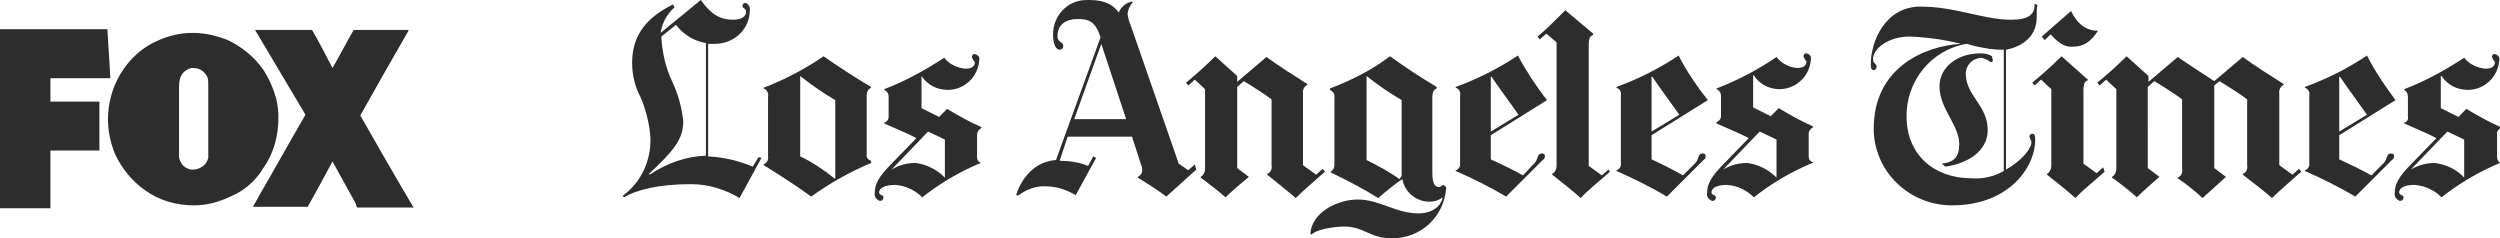 <?xml version="1.0" encoding="utf-8"?>
<!-- Generator: Adobe Illustrator 19.2.1, SVG Export Plug-In . SVG Version: 6.00 Build 0)  -->
<!DOCTYPE svg PUBLIC "-//W3C//DTD SVG 1.1 Tiny//EN" "http://www.w3.org/Graphics/SVG/1.1/DTD/svg11-tiny.dtd">
<svg version="1.1" baseProfile="tiny" id="Layer_1" xmlns="http://www.w3.org/2000/svg" xmlns:xlink="http://www.w3.org/1999/xlink"
	 x="0px" y="0px" viewBox="0 0 342.1 32.6" xml:space="preserve">
<title>fox-lat</title>
<path fill="#2D2D2D" d="M134.2,22.3c-2.9,1.2-5.6,2.8-8,4.7c-1-1-2.3-1.6-3.7-1.7c-1.5,0-2.2,0.5-2.2,1s0.6,0.3,0.6,0.7
	c0,0.3-0.2,0.5-0.5,0.5c-0.5-0.2-0.8-0.6-0.7-1.1c0-1.2,0.5-2.2,2.4-4.1l3.3-3.4c-1.3-0.7-3.3-1.5-4.4-2v-0.1
	c0.3-0.1,0.6-0.4,0.6-0.8v-2.8c0-0.4-0.2-0.7-0.6-0.9v-0.1c2.9-1.1,5.6-2.6,8.2-4.3c0.7,0.9,1.8,1.4,2.9,1.5c1.1,0,1.3-0.5,1.3-0.9
	c-0.2-0.2-0.3-0.4-0.4-0.7c0-0.2,0.1-0.4,0.3-0.4h0.1c0.4,0.1,0.7,0.4,0.6,0.8v0.1c-0.2,2.3-2.1,4-4.3,4c-1.5,0-2.8-0.7-3.6-1.9h0
	v4.4l2.4,1.2l1.1-1.1c1.5,0.9,3.1,1.8,4.7,2.5v0.1c-0.3,0.2-0.6,0.5-0.6,0.9v3.1c0,0.4,0.2,0.7,0.6,0.8L134.2,22.3L134.2,22.3
	L134.2,22.3z M129.3,24.3v-5.2c-0.6-0.3-1.7-0.8-2.3-1.1l-5,5.2l0,0c1-0.6,2.1-0.9,3.3-0.9C126.8,22.5,128.2,23.2,129.3,24.3
	L129.3,24.3L129.3,24.3z"/>
<path fill="#2D2D2D" d="M119.2,22.3c-2.9,1.2-5.7,2.8-8.2,4.6c-1.9-1.4-4.7-3.2-6.5-4.3v-0.1c0.4-0.2,0.7-0.6,0.6-1.1v-8.1
	c0.1-0.5-0.1-1-0.6-1.2v-0.1c2.9-1.1,5.7-2.6,8.2-4.3c1.7,1.2,4.6,3.1,6.5,4.2v0.1c-0.4,0.2-0.6,0.6-0.6,1v8.1
	c-0.1,0.4,0.2,0.8,0.6,0.9L119.2,22.3L119.2,22.3z M114.3,24.5V13.7c-1.7-1-3.3-2.1-4.8-3.3l0,0v11
	C111.2,22.2,112.8,23.3,114.3,24.5L114.3,24.5z"/>
<path fill="#2D2D2D" d="M104.2,21.6l-3,5.5c-2-1.2-4.3-1.9-6.6-1.9c-4.5,0-7.6,0.8-9.2,1.8l-0.2-0.2c2.5-1.8,3.9-4.8,3.8-7.9
	c-0.1-1.9-0.6-3.8-1.3-5.5c-0.8-1.5-1.2-3.1-1.2-4.8c0-4,2.2-6.3,5.6-8L92.3,1c-1,0.9-1.7,2.1-1.9,3.5L95.9,0c1.4,2,2.7,2.7,4.4,2.7
	c1.4,0,1.8-0.6,1.8-1.1s-0.5-0.4-0.5-0.8c0-0.2,0.1-0.3,0.3-0.4h0.1c0.4,0.1,0.7,0.6,0.6,1c0,2.5-2,4.5-4.6,4.6l0,0
	c-0.4,0-0.7,0-1.1,0v15.4c2.1,0.1,4.2,0.6,6.1,1.4l0.8-1.3L104.2,21.6z M96.6,21.3V5.9c-1.7-0.3-3.1-1.2-4.1-2.5l-2,1.6
	c0.1,2.2,0.6,4.3,1.5,6.2c0.8,1.7,1.3,3.5,1.5,5.4c0,2.5-1.4,4.1-4.7,7.2l0.1,0.1C91.3,22.3,93.9,21.4,96.6,21.3L96.6,21.3
	L96.6,21.3z"/>
<path fill="#2D2D2D" d="M248,22.3c-2.9,1.2-5.6,2.8-8,4.7c-1-1-2.3-1.6-3.7-1.7c-1.5,0-2.1,0.5-2.1,1s0.6,0.3,0.6,0.7
	c0,0.3-0.2,0.5-0.5,0.5c-0.5-0.2-0.8-0.6-0.7-1.1c0-1.2,0.5-2.2,2.4-4.1l3.3-3.4c-1.3-0.7-3.3-1.5-4.4-2v-0.2
	c0.3-0.1,0.6-0.4,0.6-0.8v-2.8c0-0.4-0.2-0.7-0.6-0.9v-0.1c2.9-1.1,5.7-2.6,8.2-4.3c0.7,0.9,1.7,1.4,2.8,1.5c1.1,0,1.3-0.5,1.3-0.9
	c-0.2-0.2-0.3-0.4-0.4-0.7c0-0.2,0.1-0.4,0.3-0.4h0.1c0.4,0.1,0.7,0.4,0.6,0.8v0.1c-0.2,2.3-2.1,4-4.3,4c-1.4,0-2.8-0.7-3.5-1.9
	h-0.1v4.4l2.4,1.2l1.1-1.1c1.5,0.9,3.1,1.8,4.7,2.5v0.1c-0.3,0.2-0.6,0.5-0.6,0.9v3.1c0,0.4,0.2,0.7,0.6,0.8v0.1
	C248.1,22.3,248,22.3,248,22.3z M243.1,24.3v-5.2c-0.6-0.3-1.7-0.8-2.3-1.1l-5,5.2l0,0c1-0.6,2.1-0.9,3.3-0.9
	C240.6,22.5,242,23.2,243.1,24.3L243.1,24.3L243.1,24.3z"/>
<path fill="#2D2D2D" d="M233.7,13.7l-7.7,4.8v3.3c1.5,0.7,2.9,1.4,4.3,2.2l1.7-1.7c0.5-0.5,0.3-1.3,1-1.3c0.2,0,0.4,0.1,0.4,0.3
	c0,0,0,0,0,0.1c0,0.2-0.1,0.4-0.3,0.5l-5,5c-2.2-1.3-4.6-2.5-6.9-3.5v-0.1c0.4-0.1,0.7-0.6,0.6-1v-9.2c0.1-0.5-0.1-0.9-0.6-1.1v-0.1
	c3-1.1,5.8-2.5,8.5-4.3C230.8,9.8,232.5,12.2,233.7,13.7z M229.8,15.7c-0.9-1.3-2.7-3.7-3.7-5.2H226v7.5L229.8,15.7z"/>
<path fill="#2D2D2D" d="M211.7,13.7l-7.7,4.8v3.3c1.5,0.7,3,1.4,4.4,2.2l1.6-1.7c0.5-0.5,0.3-1.3,1-1.3c0.2,0,0.4,0.1,0.4,0.3
	c0,0,0,0,0,0.1c0,0.2-0.1,0.4-0.3,0.5l-5,5c-2.2-1.3-4.6-2.5-6.9-3.5v-0.1c0.4-0.1,0.7-0.6,0.6-1v-9.2c0.1-0.5-0.1-0.9-0.6-1.1v-0.1
	c3-1.1,5.8-2.5,8.5-4.3C208.9,9.8,210.2,11.8,211.7,13.7z M207.8,15.7c-0.9-1.3-2.7-3.7-3.7-5.2H204v7.5L207.8,15.7z"/>
<path fill="#2D2D2D" d="M197.9,25.6c-0.2,4-3.5,7.1-7.5,7c-3,0-3.7-1.6-6.5-1.6c-1.6,0-4,0.5-4.4,1.1l-0.2-0.1
	c0.2-3,3.8-4.7,6.5-4.7c3,0,5.2,1.9,8.3,1.9c2,0,3.1-1.1,3.3-2.1V27c-0.5,0.4-1.1,0.6-1.8,0.6c-1.8,0-3.4-1.3-3.7-3.1
	c-0.8,0.5-2.5,1.9-3.3,2.6c-2.1-1.3-4.2-2.4-6.5-3.5v-0.1c0.3-0.2,0.5-0.5,0.5-0.9v-9.3c0.1-0.4-0.2-0.8-0.6-1v-0.2
	c2.9-1.1,5.7-2.5,8.2-4.4c2.1,1.5,4.2,2.9,6.4,4.2v0.2c-0.4,0.2-0.6,0.4-0.6,1.3v10c0,1.3,0.1,2.2,1,2.2c0.2-0.1,0.3-0.2,0.5-0.3
	L197.9,25.6z M191.8,24.1V13.7c-1.7-1-3.3-2.1-4.8-3.3l0,0v11.5c1.6,0.8,3.1,1.6,4.5,2.6L191.8,24.1z"/>
<path fill="#2D2D2D" d="M163.7,23.2l-4.1,3.7c-1.2-0.9-2.3-1.6-3.9-2.6v-0.1c0.4-0.2,0.6-0.5,0.6-0.9c0-0.2,0-0.4-0.1-0.6l-1.3-4
	h-8.8l-1.1,3.3c1.3,0,2.7,0.2,3.9,0.7l0.7-1.3l0.4,0.2l-2.8,5.1c-1.2-0.7-2.6-1.2-4-1.2c-1.4-0.1-2.7,0.4-3.8,1.2
	c-0.1,0.1-0.4,0.1-0.3-0.2c0.9-2.5,2.7-4.4,5.4-4.6l6.1-16.8c-0.7-2.1-1.5-2.5-3.1-2.5s-2.8,0.7-2.8,2.4c0,0.8,0.8,0.7,0.8,1.3
	c0,0.3-0.2,0.5-0.5,0.5c-0.5,0-0.9-0.7-0.9-2.1c0-2.6,2-4.7,4.6-4.7h0.4c2.3,0,3.3,0.8,4,1.7c0.3-0.8,1-1.3,1.8-1.5l0.1,0.1
	c-0.4,0.5-0.7,1.1-0.7,1.7c0.1,0.5,0.2,1,0.4,1.4l6.6,19l1.3,0.9l0.9-0.8L163.7,23.2z M154.1,16.3L150.7,6l-3.7,10.3L154.1,16.3
	L154.1,16.3z"/>
<path fill="#2D2D2D" d="M342.1,22.3c-2.9,1.2-5.6,2.8-8,4.7c-1-1-2.3-1.6-3.7-1.7c-1.5,0-2.1,0.5-2.1,1s0.6,0.3,0.6,0.7
	c0,0.3-0.2,0.5-0.5,0.5c-0.5-0.2-0.8-0.6-0.7-1.1c0-1.2,0.5-2.2,2.4-4.1l3.3-3.4c-1.3-0.7-3.3-1.5-4.4-2v-0.1
	c0.3-0.1,0.6-0.4,0.5-0.8v-2.8c0-0.4-0.2-0.7-0.5-0.9v-0.1c2.9-1.1,5.6-2.6,8.2-4.3c0.7,0.9,1.8,1.4,2.9,1.5c1.1,0,1.3-0.5,1.3-0.9
	c-0.1-0.2-0.3-0.4-0.4-0.7c0-0.2,0.1-0.4,0.3-0.4h0.1c0.4,0.1,0.7,0.4,0.6,0.8v0.1c-0.2,2.3-2.1,4-4.3,4c-1.5,0-2.8-0.7-3.6-1.9
	h-0.1v4.4l2.4,1.2l1.1-1.1c1.5,0.9,3.1,1.8,4.7,2.5v0.1c-0.3,0.2-0.6,0.5-0.5,0.9v3.1c0,0.4,0.2,0.7,0.5,0.8L342.1,22.3L342.1,22.3
	L342.1,22.3z M337.2,24.3v-5.2c-0.6-0.3-1.7-0.8-2.3-1.1l-5,5.2l0,0c1-0.6,2.1-0.9,3.3-0.9C334.7,22.5,336.2,23.2,337.2,24.3
	L337.2,24.3L337.2,24.3z"/>
<path fill="#2D2D2D" d="M327.8,13.7l-7.7,4.8v3.3c1.5,0.7,3,1.4,4.4,2.2l1.7-1.7c0.5-0.5,0.3-1.3,1-1.3c0.2,0,0.4,0.1,0.4,0.3
	c0,0,0,0,0,0.1c0,0.2-0.1,0.4-0.3,0.5l-5,5c-2.2-1.3-4.6-2.5-6.9-3.5v-0.1c0.4-0.1,0.7-0.6,0.6-1v-9.2c0.1-0.5-0.1-0.9-0.6-1.1v-0.1
	c3-1.1,5.8-2.5,8.5-4.3C325,9.8,326.4,11.8,327.8,13.7z M323.9,15.7c-0.9-1.3-2.7-3.7-3.7-5.2h-0.1v7.5L323.9,15.7z"/>
<path fill="#2D2D2D" d="M278.7,2.4c0,2.6-2,4-4.2,4.4v16.4c2.6-1.5,3.5-3.1,3.5-3.8c-0.1-0.2-0.2-0.4-0.3-0.7c0-0.2,0.2-0.4,0.4-0.4
	c0.3,0,0.4,0.3,0.4,0.8c0,3.8-3.6,9-11.4,9c-5.9,0-10.7-4.7-10.7-10.5c0,0,0,0,0,0l0,0c0-8.4,7-11.3,11.9-11.6c-2.3-0.6-4.6-0.9-7-1
	c-2.8,0-5,1.6-5,3.1c0,0.6,0.5,0.6,0.5,1c0,0.2-0.1,0.4-0.3,0.5l0,0c-0.5,0-0.5-0.4-0.5-0.8c0-3.2,2-7.9,6.8-7.9s8.6,1.8,12.4,1.8
	c2.5,0,3.3-0.8,3.2-2.2l0.4,0.2C278.7,1.1,278.7,1.7,278.7,2.4z M274.2,23.4V6.8h-0.8c-1.5-0.1-2.9-0.4-4.3-0.8
	c-4.8,0.8-8.3,5.1-8.2,10c0,5.1,3.7,8.4,8.9,8.4C271.3,24.5,272.8,24.2,274.2,23.4L274.2,23.4L274.2,23.4L274.2,23.4z"/>
<path fill="#2D2D2D" d="M88.4,27"/>
<path fill="#2D2D2D" d="M314.9,23.5c-1,0.9-3,2.6-4,3.6c-0.9-0.8-2.8-2.3-4-3.2v-0.1c0.5-0.2,0.7-0.7,0.6-1.2v-9
	c-0.9-0.7-2.8-1.9-3.8-2.5l-0.7,0.6V23l1.6,1.2l-3.2,2.9c-1.1-1-2.2-1.9-3.4-2.7v-0.1c0.5-0.2,0.7-0.7,0.6-1.2v-9.5
	c-0.9-0.7-2.8-1.9-3.8-2.5l-0.9,0.8V23l1.6,1.2c0,0-2.1,1.8-3.1,2.8c-1-0.9-2-1.7-3.4-2.7v-0.1c0.4-0.2,0.6-0.7,0.6-1.1V12.2
	l-1.4-1.3l-0.9,0.8l-0.3-0.4c1-0.8,2.6-2.2,4-3.6l3,2.7v0.8l4-3.4c1.3,0.9,5,3.3,5,3.3l3.9-3.3c1.8,1.3,3.7,2.5,5.6,3.7v0.1
	c-0.4,0.2-0.7,0.7-0.6,1.2v9.8l1.8,1.3l0.9-0.8L314.9,23.5z"/>
<path fill="#2D2D2D" d="M287.1,4.2c-1,1.5-1.9,2.2-3.6,2.2c-1.1,0-1.9-0.6-2.9-1.7l-0.8,0.8L279.4,5l4-3.5c1.1,2.3,2.6,2.7,3.6,2.7
	L287.1,4.2z"/>
<path fill="#2D2D2D" d="M288,23.5c-1.1,1-3,2.5-4,3.6c-1-0.9-2.6-2.2-3.9-3.2v-0.1c0.4-0.2,0.6-0.7,0.6-1.1V12.2l-1.4-1.3l-0.9,0.8
	l-0.3-0.4c1-0.8,2.6-2.2,4-3.6l3.6,3.2v0.1c-0.4,0.1-0.6,0.4-0.6,1.4v10l1.8,1.3l0.9-0.8L288,23.5z"/>
<path fill="#2D2D2D" d="M220.3,23.5c-1.1,1-3,2.5-4,3.6c-1-0.9-2.6-2.2-3.9-3.2v-0.1c0.4-0.2,0.6-0.7,0.6-1.1V5.8l-1.4-1.2l-0.9,0.8
	L210.4,5c1-0.8,2.4-2.2,3.8-3.6l3.8,3.2v0.2c-0.4,0.1-0.6,0.4-0.6,1.4v16.5l1.8,1.3l0.9-0.8L220.3,23.5z"/>
<path fill="#2D2D2D" d="M181.3,23.5c-1,0.9-3,2.6-4,3.6c-0.9-0.8-2.8-2.3-3.9-3.2v-0.1c0.5-0.2,0.7-0.7,0.6-1.2v-9
	c-0.9-0.7-2.8-1.9-3.8-2.5l-0.9,0.8V23l1.6,1.2c0,0-2.2,1.8-3.2,2.8c-1-0.9-2.1-1.7-3.4-2.7v-0.1c0.4-0.2,0.6-0.7,0.6-1.1V12.2
	l-1.4-1.3l-0.9,0.8l-0.3-0.4c1-0.8,2.6-2.2,4-3.6l3,2.7v0.8l4-3.4c1.8,1.3,3.7,2.5,5.6,3.7v0.1c-0.4,0.2-0.7,0.7-0.6,1.2v9.8
	l1.8,1.3l0.9-0.8L181.3,23.5z"/>
<path fill="#2D2D2D" d="M272.7,8.2c0,0.2-0.1,0.3-0.3,0.3l0,0c-0.4-0.3-0.8-0.5-1.3-0.6c-1.2,0.1-2.1,1-2.1,2.2c0,3,3,4.3,3,7.7
	c0,2.9-2.8,4.6-5.8,5l-0.5-0.4c1.6-0.2,2.4-0.8,2.4-2.7c0-2.6-2.7-4.8-2.7-7.9c0-2.5,2.3-4.5,5.6-4.5c0.6,0,1.1,0.1,1.6,0.4
	C272.6,8,272.7,8.1,272.7,8.2z"/>
<path fill="#2D2D2D" d="M343.1,27"/>
<path id="path1371" fill="#2D2D2D" d="M56.6,28.4h-7.7c-0.1-0.1-0.2-0.3-0.2-0.5l-3.2-5.8c-1.1,2-2.2,4.1-3.4,6.2h-7.5
	c0.3-0.5,0.6-1,0.9-1.6c2.1-3.6,4.2-7.4,6.3-11L34.9,4.1h7.8c1,1.7,1.9,3.5,2.8,5.2c1-1.7,1.9-3.5,2.9-5.2h7.5c0,0,0,0.1,0,0.1
	c-2.2,3.8-4.4,7.7-6.6,11.6C51.7,20,54.1,24.2,56.6,28.4z"/>
<path id="path1373" fill="#2D2D2D" d="M37.8,13.5c0.2,0.9,0.3,1.7,0.3,2.6c0,2.4-0.6,4.8-2,6.8c-0.2,0.3-0.4,0.6-0.6,0.9
	c-0.6,0.8-1.4,1.6-2.3,2.2c-0.6,0.4-1.2,0.7-1.9,1c-1.5,0.7-3.1,1.1-4.8,1.1c-2.4,0-4.8-0.7-6.7-2.1c-1.7-1.2-3.1-2.9-4-4.8
	c-1.8-4.1-1.2-8.9,1.6-12.4c1.1-1.4,2.5-2.5,4.1-3.2c1.5-0.7,3.2-1.1,4.8-1.1l0,0c0.9,0,1.8,0.1,2.7,0.3c0.8,0.2,1.5,0.4,2.2,0.7
	c1.9,0.9,3.6,2.3,4.8,4C36.8,10.7,37.4,12.1,37.8,13.5z M28.5,21.6c0-0.4,0-0.7,0-1.1v-8.9c0-0.3,0-0.7-0.1-1
	c-0.1-0.2-0.2-0.4-0.4-0.6c-0.4-0.5-1-0.7-1.6-0.7c-0.3,0-0.6,0.1-0.9,0.3c-0.5,0.3-0.8,0.8-0.9,1.3c-0.1,0.4-0.1,0.7-0.1,1.1v8.9
	c0,0.2,0,0.4,0,0.5c0,0.4,0.2,0.8,0.5,1.2c0.4,0.4,1,0.7,1.6,0.6C27.5,23.1,28.3,22.5,28.5,21.6z"/>
<path id="path1377" fill="#2D2D2D" d="M15.1,10.7H6.9v3.2h6.7v6.7H6.9v7.9H0V4h14.7C14.8,6.2,15,8.5,15.1,10.7z"/>
</svg>
